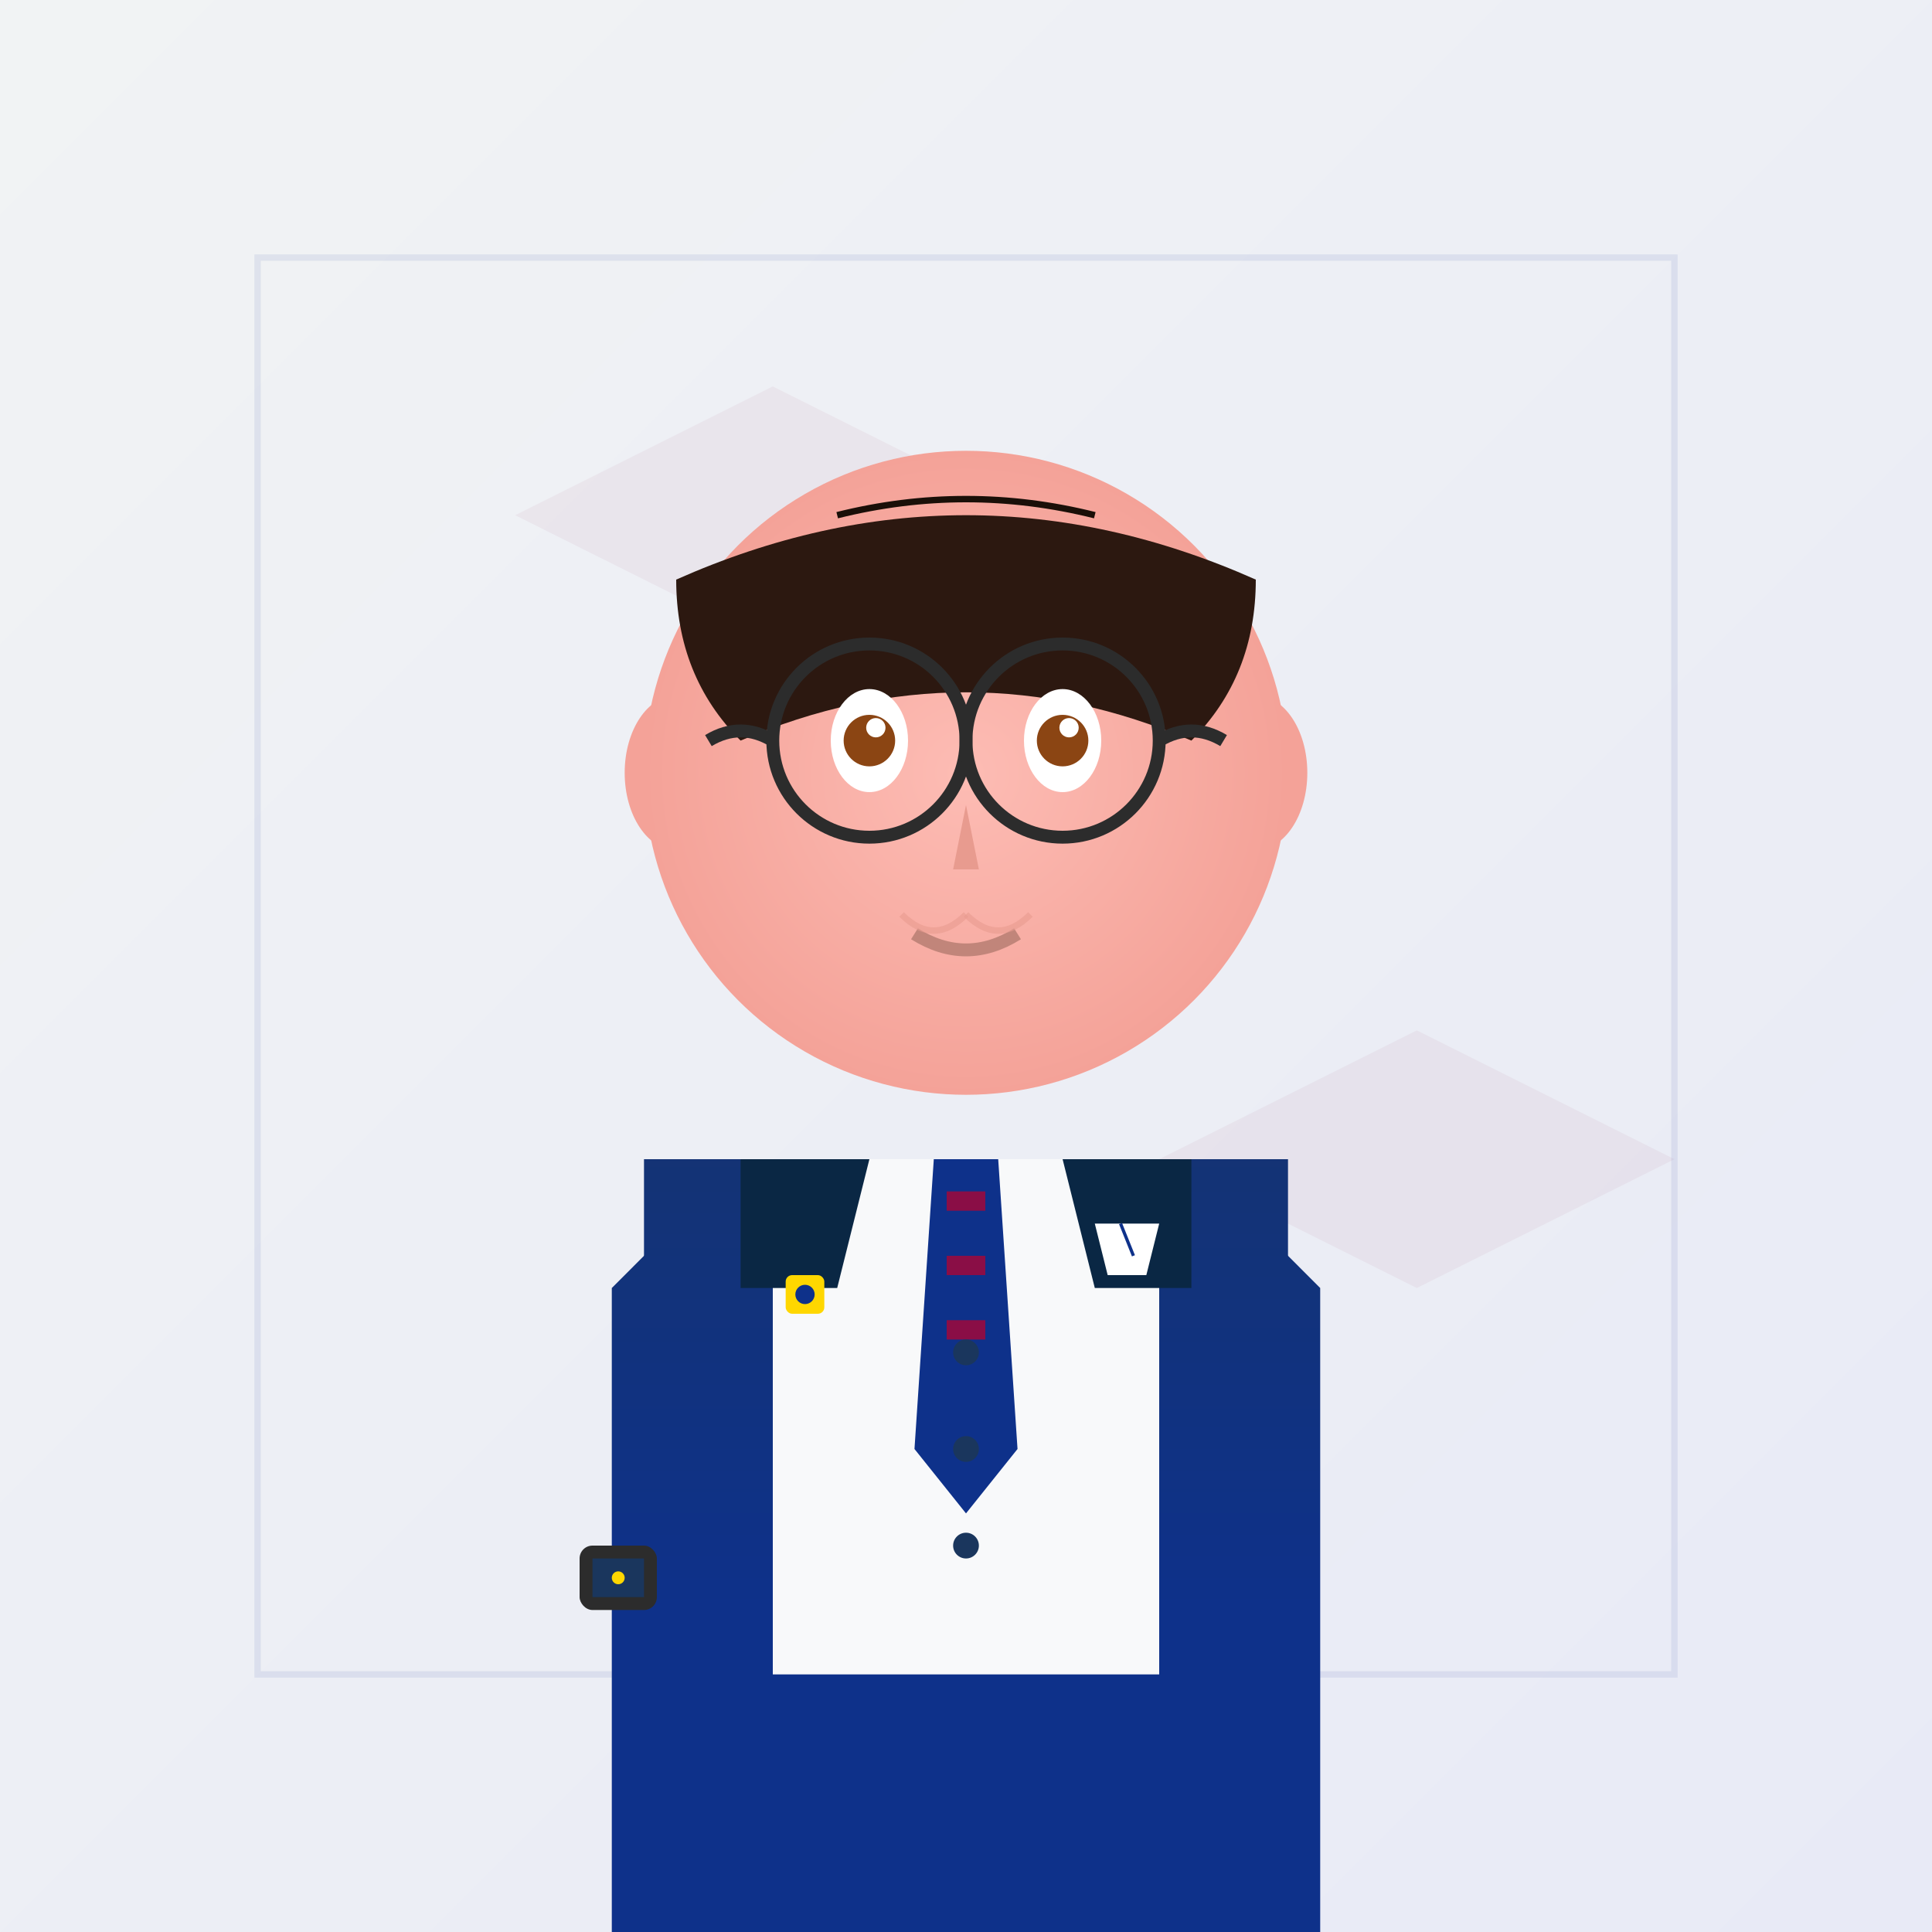 <svg width="300" height="300" viewBox="0 0 300 300" fill="none" xmlns="http://www.w3.org/2000/svg">
  <rect x="0" y="0" width="300" height="300" fill="#808080" stroke="none"/>
  <defs>
    <linearGradient id="bg-grad-2" x1="0" y1="0" x2="300" y2="300" gradientUnits="userSpaceOnUse">
      <stop offset="0%" stop-color="#f1f3f4"/>
      <stop offset="100%" stop-color="#e8eaf6"/>
    </linearGradient>
    <linearGradient id="suit-grad-2" x1="0" y1="100" x2="0" y2="250" gradientUnits="userSpaceOnUse">
      <stop offset="0%" stop-color="#1a365d"/>
      <stop offset="100%" stop-color="#0e318a"/>
    </linearGradient>
    <radialGradient id="face-grad-2" cx="150" cy="120" r="50" gradientUnits="userSpaceOnUse">
      <stop offset="0%" stop-color="#fdbcb4"/>
      <stop offset="100%" stop-color="#f4a298"/>
    </radialGradient>
  </defs>
  
  <!-- Background -->
  <rect width="300" height="300" fill="url(#bg-grad-2)"/>
  
  <!-- Professional Background Elements -->
  <rect x="40" y="40" width="220" height="220" fill="none" stroke="#0e318a" stroke-width="1" opacity="0.08"/>
  <polygon points="80,80 120,60 160,80 120,100" fill="#8a0e46" opacity="0.05"/>
  <polygon points="180,180 220,160 260,180 220,200" fill="#8a0e46" opacity="0.05"/>
  
  <!-- Body/Suit -->
  <rect x="100" y="180" width="100" height="120" fill="url(#suit-grad-2)"/>
  
  <!-- Suit Jacket -->
  <path d="M 95 200 L 115 180 L 150 180 L 150 300 L 95 300 Z" fill="url(#suit-grad-2)"/>
  <path d="M 205 200 L 185 180 L 150 180 L 150 300 L 205 300 Z" fill="url(#suit-grad-2)"/>
  
  <!-- Shirt -->
  <rect x="120" y="180" width="60" height="80" fill="#f8f9fa"/>
  
  <!-- Tie -->
  <path d="M 145 180 L 155 180 L 158 225 L 150 235 L 142 225 Z" fill="#0e318a"/>
  <rect x="147" y="185" width="6" height="3" fill="#8a0e46"/>
  <rect x="147" y="195" width="6" height="3" fill="#8a0e46"/>
  <rect x="147" y="205" width="6" height="3" fill="#8a0e46"/>
  
  <!-- Suit Lapels -->
  <path d="M 115 180 L 135 180 L 130 200 L 115 200 Z" fill="#0a2744"/>
  <path d="M 185 180 L 165 180 L 170 200 L 185 200 Z" fill="#0a2744"/>
  
  <!-- Head/Face -->
  <circle cx="150" cy="120" r="50" fill="url(#face-grad-2)"/>
  
  <!-- Hair -->
  <path d="M 105 90 Q 150 70 195 90 Q 195 105 185 115 Q 150 100 115 115 Q 105 105 105 90" fill="#2c1810"/>
  
  <!-- Styled Hair Part -->
  <path d="M 130 80 Q 150 75 170 80" stroke="#1a0f08" stroke-width="1" fill="none"/>
  
  <!-- Eyes -->
  <ellipse cx="135" cy="115" rx="6" ry="8" fill="#ffffff"/>
  <ellipse cx="165" cy="115" rx="6" ry="8" fill="#ffffff"/>
  <circle cx="135" cy="115" r="4" fill="#8b4513"/>
  <circle cx="165" cy="115" r="4" fill="#8b4513"/>
  <circle cx="136" cy="113" r="1.5" fill="#ffffff"/>
  <circle cx="166" cy="113" r="1.5" fill="#ffffff"/>
  
  <!-- Eyebrows -->
  <path d="M 127 105 Q 135 102 143 105" stroke="#2c1810" stroke-width="2" fill="none"/>
  <path d="M 157 105 Q 165 102 173 105" stroke="#2c1810" stroke-width="2" fill="none"/>
  
  <!-- Nose -->
  <path d="M 150 125 L 148 135 L 152 135 Z" fill="#e89b8f"/>
  
  <!-- Mouth -->
  <path d="M 142 145 Q 150 150 158 145" stroke="#c1857a" stroke-width="2" fill="none"/>
  
  <!-- Professional Confidence -->
  <path d="M 140 142 Q 145 147 150 142" stroke="#e89b8f" stroke-width="1" fill="none" opacity="0.6"/>
  <path d="M 150 142 Q 155 147 160 142" stroke="#e89b8f" stroke-width="1" fill="none" opacity="0.6"/>
  
  <!-- Ears -->
  <ellipse cx="105" cy="120" rx="8" ry="12" fill="url(#face-grad-2)"/>
  <ellipse cx="195" cy="120" rx="8" ry="12" fill="url(#face-grad-2)"/>
  
  <!-- Professional Pin -->
  <rect x="122" y="198" width="6" height="6" fill="#ffd700" rx="1"/>
  <circle cx="125" cy="201" r="1.5" fill="#0e318a"/>
  
  <!-- Suit Buttons -->
  <circle cx="150" cy="210" r="2" fill="#1a365d"/>
  <circle cx="150" cy="225" r="2" fill="#1a365d"/>
  <circle cx="150" cy="240" r="2" fill="#1a365d"/>
  
  <!-- Pocket Square -->
  <path d="M 170 190 L 180 190 L 178 198 L 172 198 Z" fill="#ffffff"/>
  <path d="M 174 190 L 176 195" stroke="#0e318a" stroke-width="0.5" fill="none"/>
  
  <!-- Professional Watch -->
  <rect x="90" y="240" width="12" height="10" fill="#2c2c2c" rx="2"/>
  <rect x="92" y="242" width="8" height="6" fill="#1a365d"/>
  <circle cx="96" cy="245" r="1" fill="#ffd700"/>
  
  <!-- Glasses -->
  <circle cx="135" cy="115" r="15" fill="none" stroke="#2c2c2c" stroke-width="2"/>
  <circle cx="165" cy="115" r="15" fill="none" stroke="#2c2c2c" stroke-width="2"/>
  <line x1="150" y1="115" x2="150" y2="115" stroke="#2c2c2c" stroke-width="2"/>
  <path d="M 120 115 Q 115 112 110 115" stroke="#2c2c2c" stroke-width="2" fill="none"/>
  <path d="M 180 115 Q 185 112 190 115" stroke="#2c2c2c" stroke-width="2" fill="none"/>
</svg>
